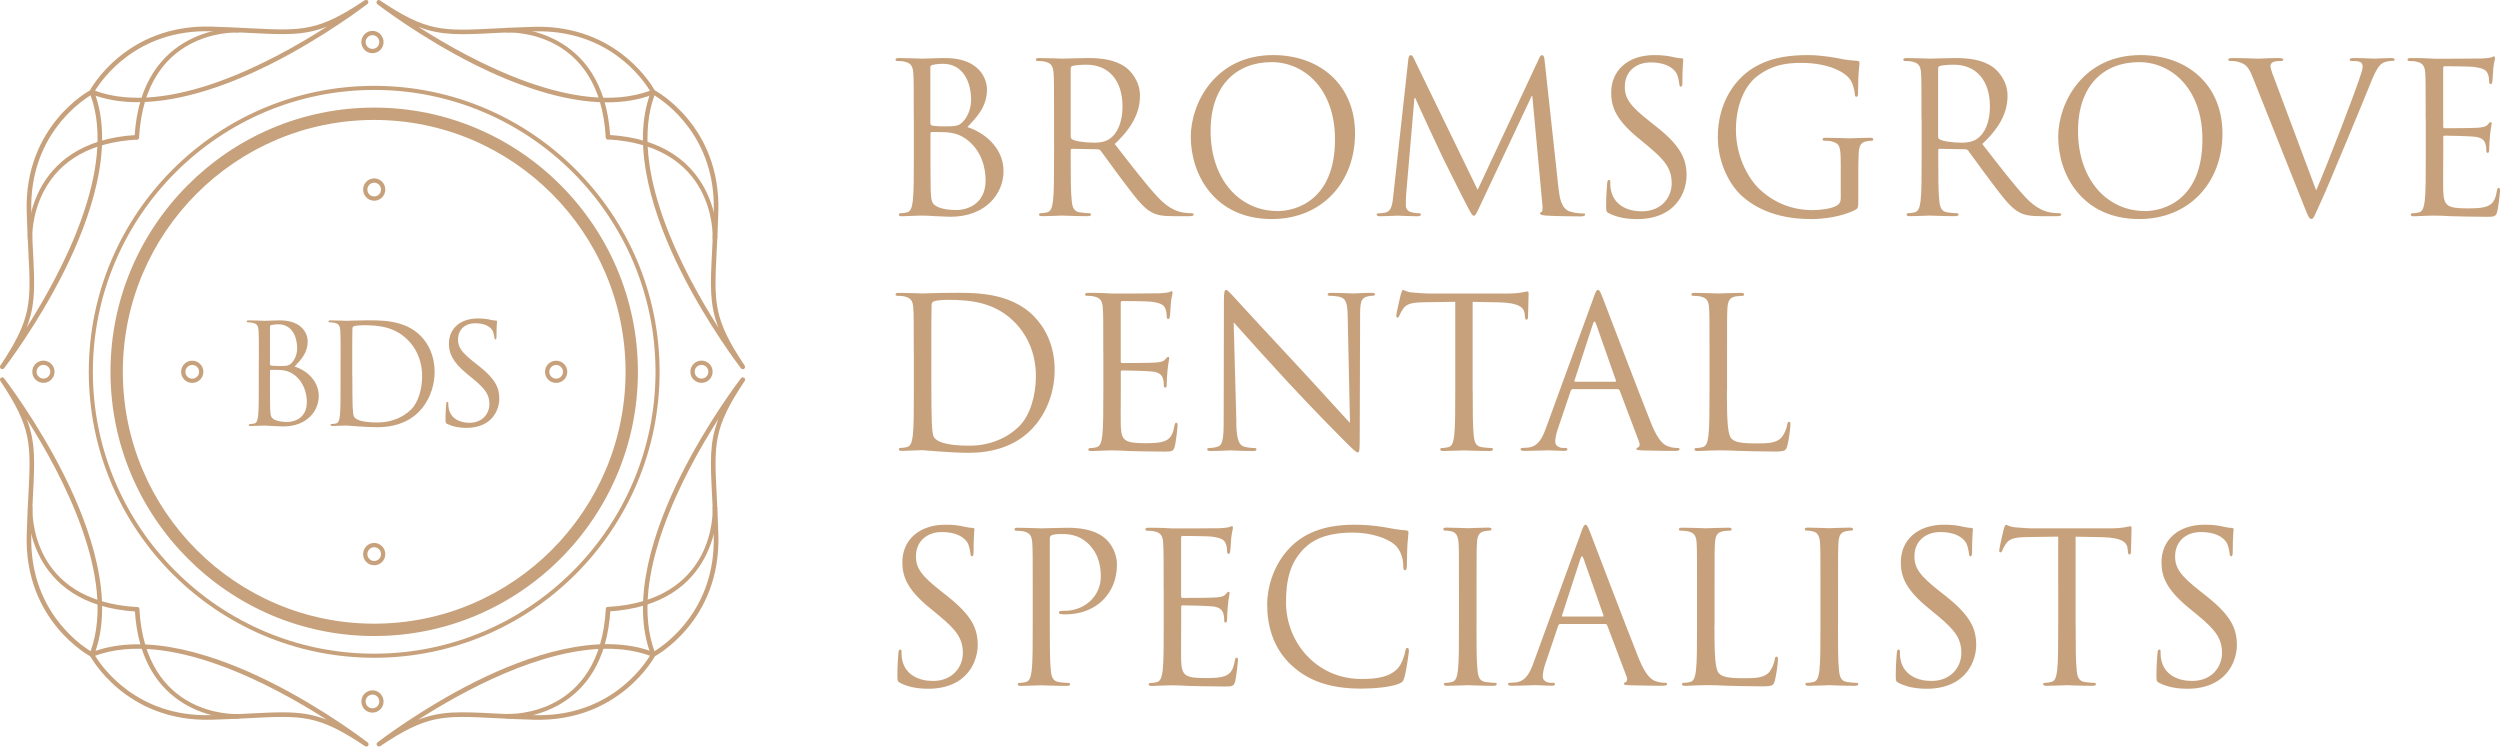 <?xml version="1.0" encoding="UTF-8"?>
<svg xmlns="http://www.w3.org/2000/svg" xmlns:xlink="http://www.w3.org/1999/xlink" version="1.1" id="Layer_1" x="0px" y="0px" width="315px" height="95px" viewBox="0 0 315 95" xml:space="preserve">
<rect x="0" fill="none" width="315" height="94.059"></rect>
<g>
	<path fill="#C7A17B" d="M46.929,4.43c-0.229,0.001-0.449,0.094-0.61,0.258c-0.333,0.339-0.333,0.883,0,1.222   c0.338,0.334,0.883,0.334,1.221,0c0.333-0.339,0.333-0.883,0-1.222C47.378,4.524,47.158,4.431,46.929,4.43z M46.929,6.702   c-0.362,0-0.724-0.134-0.991-0.41c-0.543-0.551-0.543-1.436,0-1.986c0.538-0.547,1.419-0.555,1.966-0.017   c0.006,0.005,0.011,0.011,0.017,0.017c0.543,0.55,0.543,1.435,0,1.986C47.644,6.568,47.29,6.702,46.929,6.702z M46.929,87.52   c-0.228,0.002-0.446,0.091-0.61,0.248c-0.333,0.34-0.333,0.883,0,1.223c0.338,0.334,0.883,0.334,1.221,0   c0.333-0.34,0.333-0.883,0-1.223C47.377,87.605,47.157,87.517,46.929,87.52L46.929,87.52z M46.929,89.792   c-0.362,0-0.724-0.134-0.991-0.411c-0.543-0.551-0.543-1.436,0-1.986c0.538-0.547,1.419-0.555,1.966-0.016   c0.006,0.006,0.011,0.011,0.017,0.016c0.543,0.551,0.543,1.436,0,1.986C47.644,89.658,47.29,89.791,46.929,89.792L46.929,89.792z    M89.255,46.839c-0.003-0.479-0.394-0.865-0.872-0.862c-0.227,0.001-0.444,0.091-0.605,0.251c-0.333,0.339-0.333,0.883,0,1.222   c0.341,0.337,0.89,0.334,1.227-0.006C89.163,47.283,89.253,47.065,89.255,46.839z M86.988,46.839c0-0.363,0.134-0.716,0.41-0.993   c0.549-0.544,1.433-0.544,1.981,0c0.548,0.542,0.553,1.427,0.01,1.976c-0.003,0.003-0.007,0.007-0.01,0.01   c-0.549,0.545-1.434,0.545-1.982,0C87.133,47.569,86.985,47.211,86.988,46.839L86.988,46.839z M6.337,46.839   c-0.003-0.479-0.394-0.865-0.872-0.862c-0.227,0.001-0.444,0.091-0.605,0.251c-0.333,0.339-0.333,0.883,0,1.222   c0.341,0.337,0.89,0.334,1.227-0.006C6.245,47.283,6.335,47.065,6.337,46.839z M4.069,46.839c0-0.363,0.134-0.716,0.41-0.993   c0.549-0.544,1.434-0.544,1.982,0c0.548,0.542,0.554,1.426,0.012,1.974c-0.004,0.004-0.008,0.008-0.012,0.012   c-0.549,0.545-1.434,0.545-1.982,0C4.214,47.569,4.067,47.211,4.069,46.839z M47.148,14.588c-17.752,0-32.196,14.474-32.196,32.26   c0,17.787,14.444,32.259,32.196,32.259s32.198-14.473,32.198-32.259C79.346,29.062,64.9,14.588,47.148,14.588z M47.148,79.614   c-18.038,0-32.712-14.703-32.712-32.775c0-18.073,14.685-32.766,32.712-32.766c18.028,0,32.712,14.702,32.712,32.766   C79.86,64.902,65.186,79.614,47.148,79.614z"></path>
	<path fill="#C7A17B" d="M47.148,15.113c-17.466,0-31.673,14.235-31.673,31.735c0,17.5,14.207,31.735,31.673,31.735   s31.673-14.235,31.673-31.735C78.821,29.348,64.614,15.113,47.148,15.113z M47.148,80.139c-18.323,0-33.227-14.932-33.227-33.29   c0-18.36,14.913-33.292,33.227-33.292c18.314,0,33.228,14.932,33.228,33.291C80.375,65.208,65.472,80.139,47.148,80.139z"></path>
	<path fill="#C7A17B" d="M47.148,11.332c-19.543,0-35.446,15.935-35.446,35.516c0,19.582,15.903,35.516,35.446,35.516   c19.544,0,35.447-15.935,35.447-35.516C82.595,27.267,66.701,11.333,47.148,11.332L47.148,11.332z M47.148,82.879   c-19.83,0-35.961-16.163-35.961-36.03c0-19.869,16.132-36.032,35.961-36.032c19.83,0,35.961,16.163,35.961,36.031   c0,19.868-16.132,36.032-35.959,36.032L47.148,82.879z M11.415,12.01c-1.42,0.87-7.728,5.251-7.471,14.608   c0.058,1.919,0.134,3.542,0.21,4.964c0.22,4.335,0.343,6.75-0.791,9.672C7.794,34.303,14.76,21.243,11.415,12 M0.285,46.514   c-0.062-0.002-0.121-0.021-0.171-0.057c-0.128-0.093-0.157-0.271-0.066-0.401c3.954-5.92,3.859-7.896,3.524-14.445   c-0.09-1.657-0.159-3.315-0.21-4.974C3.06,15.762,11.35,11.37,11.435,11.332c0.075-0.037,0.162-0.04,0.239-0.009   c0.075,0.027,0.135,0.086,0.162,0.162c2.744,7.008-0.496,16.135-3.688,22.56C4.697,40.977,0.562,46.342,0.515,46.4   C0.461,46.473,0.375,46.516,0.285,46.514L0.285,46.514z"></path>
	<path fill="#C7A17B" d="M11.987,11.438c9.225,3.35,22.261-3.628,29.196-8.077c-2.916,1.136-5.336,1.012-9.662,0.792   c-1.42-0.076-3.04-0.153-4.955-0.21c-9.348-0.267-13.721,6.063-14.588,7.485 M17.361,12.879c-2.058,0-4.059-0.305-5.906-1.03   c-0.076-0.032-0.136-0.095-0.162-0.173c-0.03-0.077-0.026-0.163,0.01-0.238c0.037-0.086,4.459-8.373,15.274-8.087   c1.924,0.057,3.544,0.134,4.964,0.21c6.537,0.334,8.51,0.43,14.417-3.532c0.13-0.086,0.305-0.058,0.399,0.066   C46.45,0.222,46.425,0.4,46.3,0.496c-0.057,0.039-5.412,4.192-12.33,7.648c-4.717,2.348-10.9,4.726-16.618,4.726 M3.783,30.36   c-0.155,0-0.282-0.122-0.286-0.277c0-0.124-0.391-12.277,13.729-13.08c0.145-0.018,0.296,0.115,0.307,0.277   c0.005,0.161-0.117,0.296-0.277,0.306c-5.698,0.325-9.652,2.52-11.749,6.53c-1.563,2.989-1.448,5.91-1.448,5.939   C4.064,30.214,3.942,30.349,3.783,30.36z"></path>
	<path fill="#C7A17B" d="M17.247,17.586h-0.02c-0.162,0-0.275-0.143-0.275-0.306c0.8-14.158,12.92-13.767,13.054-13.757   c0.162,0,0.286,0.143,0.276,0.305c0,0.163-0.152,0.277-0.306,0.277c-0.476-0.028-11.682-0.353-12.454,13.214   c0,0.152-0.133,0.267-0.285,0.267 M90.513,52.796c-4.44,6.95-11.396,20.011-8.052,29.253c1.42-0.869,7.728-5.251,7.47-14.617   c-0.05-1.655-0.119-3.311-0.209-4.965C89.503,58.133,89.379,55.717,90.513,52.796L90.513,52.796z M82.309,82.756   c0,0-0.066,0-0.104-0.02c-0.075-0.027-0.135-0.087-0.162-0.162c-2.735-7.008,0.496-16.135,3.688-22.561   c3.45-6.931,7.585-12.297,7.632-12.354c0.095-0.126,0.273-0.152,0.4-0.058c0.128,0.093,0.158,0.271,0.067,0.401   c-3.954,5.92-3.859,7.896-3.525,14.445c0.076,1.432,0.152,3.055,0.21,4.974c0.304,10.875-7.986,15.266-8.072,15.305   C82.401,82.746,82.355,82.756,82.309,82.756L82.309,82.756z"></path>
	<path fill="#C7A17B" d="M76.496,81.743c-8.404,0-18.143,5.317-23.803,8.946c2.915-1.137,5.336-1.013,9.652-0.793   c1.42,0.076,3.04,0.152,4.955,0.211c9.348,0.275,13.722-6.063,14.589-7.486c-1.687-0.61-3.507-0.878-5.384-0.878 M47.748,94.061   c-0.096,0.002-0.186-0.045-0.238-0.125c-0.094-0.127-0.068-0.305,0.057-0.4c0.058-0.038,5.413-4.191,12.33-7.646   c6.413-3.199,15.532-6.436,22.518-3.695c0.076,0.031,0.135,0.094,0.162,0.172c0.024,0.078,0.021,0.162-0.011,0.238   c-0.047,0.086-4.439,8.363-15.273,8.086c-1.656-0.049-3.312-0.119-4.965-0.209c-6.536-0.334-8.51-0.431-14.417,3.531   C47.862,94.042,47.805,94.059,47.748,94.061z M76.62,77.046c-0.151,0.001-0.276-0.116-0.285-0.267   c-0.011-0.158,0.108-0.295,0.266-0.307c13.55-0.772,13.217-12,13.188-12.478c0-0.162,0.113-0.296,0.275-0.306   c0.144-0.02,0.296,0.115,0.306,0.276c0,0.124,0.391,12.278-13.73,13.08H76.62z"></path>
	<path fill="#C7A17B" d="M63.995,90.536h-0.135c-0.156-0.004-0.28-0.134-0.276-0.291c0-0.005,0-0.009,0.001-0.015   c0-0.162,0.133-0.276,0.305-0.276c0.477,0.019,11.682,0.353,12.444-13.213c0-0.163,0.152-0.296,0.305-0.269   c0.162,0,0.286,0.144,0.277,0.307c-0.753,13.337-11.568,13.757-12.912,13.757 M52.694,3.37c6.937,4.44,19.973,11.42,29.196,8.068   c-0.867-1.433-5.222-7.753-14.589-7.485c-1.915,0.057-3.525,0.133-4.955,0.21c-4.316,0.22-6.736,0.343-9.662-0.793 M76.497,12.898   c-5.719,0-11.902-2.377-16.619-4.726c-6.917-3.456-12.273-7.6-12.33-7.647c-0.124-0.095-0.144-0.267-0.057-0.4   c0.095-0.125,0.267-0.163,0.39-0.068C53.79,4.02,55.772,3.924,62.3,3.59c1.429-0.077,3.04-0.153,4.964-0.21   c10.825-0.306,15.237,8,15.275,8.086c0.038,0.077,0.047,0.153,0.01,0.23c-0.03,0.076-0.089,0.137-0.163,0.171   c-1.848,0.726-3.85,1.031-5.908,1.031"></path>
	<path fill="#C7A17B" d="M82.462,12.01c-3.345,9.242,3.62,22.303,8.051,29.253c-1.134-2.921-1.01-5.346-0.79-9.671   c0.076-1.432,0.152-3.046,0.21-4.965c0.256-9.366-6.052-13.738-7.471-14.607 M93.592,46.524c-0.091,0-0.176-0.042-0.23-0.115   c-0.037-0.057-4.183-5.423-7.632-12.354c-3.191-6.425-6.432-15.562-3.688-22.56c0.03-0.073,0.089-0.132,0.162-0.162   c0.077-0.03,0.164-0.027,0.238,0.01c0.085,0.047,8.375,4.429,8.07,15.303c-0.05,1.659-0.12,3.317-0.21,4.974   c-0.333,6.55-0.428,8.526,3.526,14.445c0.086,0.13,0.058,0.306-0.066,0.401C93.714,46.505,93.654,46.525,93.592,46.524   L93.592,46.524z M76.61,17.576c-0.15,0.001-0.276-0.116-0.284-0.267C75.553,3.733,64.357,4.077,63.87,4.096   c-0.159,0.002-0.292-0.119-0.306-0.277c0-0.162,0.114-0.296,0.276-0.306c0.115,0,12.254-0.391,13.055,13.758   c0.006,0.16-0.117,0.295-0.276,0.305H76.6"></path>
	<path fill="#C7A17B" d="M90.075,30.35h-0.011c-0.156-0.004-0.28-0.134-0.276-0.291c0-0.005,0-0.009,0.001-0.014   c0.02-0.477,0.361-11.705-13.188-12.478c-0.155-0.008-0.274-0.141-0.267-0.296c0-0.003,0-0.006,0.001-0.01   c0-0.162,0.151-0.296,0.305-0.267c14.13,0.802,13.74,12.956,13.73,13.08c-0.005,0.154-0.131,0.277-0.285,0.277 M35.561,89.753   c2.087,0,3.755,0.21,5.622,0.937c-6.937-4.44-19.972-11.418-29.196-8.067c0.867,1.422,5.231,7.733,14.59,7.485   c1.915-0.059,3.534-0.135,4.954-0.211c1.554-0.076,2.858-0.144,4.04-0.144 M46.148,94.059c-0.057-0.001-0.113-0.018-0.162-0.048   c-5.907-3.962-7.88-3.866-14.417-3.532c-1.43,0.076-3.05,0.153-4.965,0.211c-10.834,0.276-15.235-8-15.273-8.086   c-0.037-0.072-0.041-0.156-0.011-0.23c0.028-0.075,0.087-0.135,0.162-0.162c6.994-2.74,16.104,0.496,22.518,3.695   c6.917,3.455,12.272,7.6,12.33,7.646c0.125,0.096,0.15,0.274,0.057,0.401c-0.056,0.074-0.145,0.117-0.238,0.114"></path>
	<path fill="#C7A17B" d="M3.364,52.796c1.134,2.922,1.011,5.347,0.79,9.671c-0.09,1.654-0.16,3.31-0.21,4.965   c-0.256,9.366,6.053,13.748,7.472,14.617C14.76,72.807,7.795,59.746,3.364,52.796L3.364,52.796z M11.568,82.756   c0,0-0.095-0.01-0.134-0.029c-0.085-0.047-8.375-4.431-8.07-15.305c0.058-1.928,0.134-3.551,0.211-4.974   c0.333-6.55,0.428-8.525-3.526-14.445c-0.086-0.13-0.058-0.304,0.065-0.4c0.127-0.094,0.306-0.068,0.4,0.057   c0.039,0.057,4.184,5.423,7.633,12.354c3.192,6.426,6.433,15.563,3.688,22.561c-0.03,0.073-0.089,0.131-0.162,0.162   C11.639,82.748,11.604,82.755,11.568,82.756z M29.892,90.555c-1.344,0-12.159-0.42-12.912-13.767   c-0.008-0.16,0.114-0.296,0.274-0.306c0.001,0,0.002,0,0.003,0c0.133-0.02,0.295,0.115,0.304,0.268   c0.772,13.576,11.969,13.242,12.445,13.213c0.16-0.006,0.295,0.117,0.305,0.277c0.006,0.16-0.116,0.295-0.275,0.306H29.9"></path>
	<path fill="#C7A17B" d="M17.266,77.064h-0.02c-14.13-0.801-13.74-12.955-13.73-13.08c0-0.161,0.152-0.305,0.305-0.275   c0.162,0,0.286,0.143,0.276,0.305c-0.019,0.478-0.362,11.705,13.188,12.479c0.161,0.01,0.275,0.143,0.275,0.306   c0,0.153-0.133,0.267-0.285,0.267 M70.941,46.848c-0.003-0.479-0.393-0.865-0.872-0.862c-0.227,0.001-0.443,0.091-0.604,0.25   c-0.334,0.339-0.334,0.883,0,1.222c0.34,0.337,0.889,0.334,1.226-0.006C70.849,47.292,70.94,47.075,70.941,46.848L70.941,46.848z    M68.673,46.848c0-0.363,0.134-0.716,0.41-0.993c0.548-0.544,1.434-0.544,1.981,0c0.549,0.542,0.554,1.427,0.011,1.976   c-0.004,0.003-0.007,0.007-0.011,0.01c-0.548,0.544-1.434,0.544-1.981,0C68.819,47.579,68.671,47.221,68.673,46.848z M25.09,46.848   c-0.003-0.479-0.394-0.865-0.872-0.862c-0.227,0.001-0.444,0.091-0.605,0.25c-0.333,0.339-0.333,0.883,0,1.222   c0.341,0.336,0.891,0.333,1.227-0.008C24.997,47.291,25.087,47.075,25.09,46.848L25.09,46.848z M22.821,46.848   c0-0.363,0.135-0.716,0.41-0.993c0.549-0.544,1.434-0.544,1.982,0c0.548,0.542,0.553,1.427,0.01,1.976   c-0.003,0.003-0.007,0.007-0.01,0.01c-0.549,0.544-1.434,0.544-1.982,0C22.967,47.579,22.819,47.221,22.821,46.848z M47.148,23.018   c-0.48,0.007-0.865,0.402-0.858,0.883c0.004,0.224,0.093,0.437,0.249,0.597c0.338,0.334,0.882,0.334,1.22,0   c0.336-0.344,0.33-0.896-0.014-1.232C47.585,23.11,47.371,23.021,47.148,23.018z M47.148,25.291c-0.361,0-0.724-0.134-0.989-0.411   c-0.544-0.55-0.544-1.435,0-1.986c0.538-0.547,1.418-0.554,1.965-0.015c0.006,0.005,0.011,0.01,0.016,0.015   c0.543,0.551,0.543,1.436,0,1.986C47.863,25.157,47.51,25.29,47.148,25.291L47.148,25.291z M47.148,68.95   c-0.229,0.001-0.449,0.094-0.609,0.258c-0.334,0.339-0.334,0.883,0,1.222c0.338,0.335,0.882,0.335,1.22,0   c0.334-0.339,0.334-0.883,0-1.222C47.597,69.044,47.377,68.951,47.148,68.95z M47.148,71.223c-0.361,0-0.724-0.134-0.989-0.41   c-0.544-0.551-0.544-1.436,0-1.986c0.538-0.547,1.418-0.555,1.965-0.016c0.006,0.006,0.011,0.01,0.016,0.016   c0.543,0.551,0.543,1.436,0,1.986C47.863,71.088,47.51,71.223,47.148,71.223L47.148,71.223z M115.135,14.95   c0-4.114,0-4.85-0.057-5.69c-0.058-0.897-0.268-1.317-1.135-1.498c-0.209-0.057-0.656-0.076-0.896-0.076   c-0.104,0-0.209-0.058-0.209-0.163c0-0.162,0.133-0.21,0.419-0.21c1.182,0,2.84,0.077,2.973,0.077c0.629,0,1.658-0.077,2.868-0.077   c4.317,0,5.26,2.635,5.26,3.953c0,2.157-1.238,3.456-2.468,4.745c1.944,0.61,4.555,2.472,4.555,5.556   c0,2.817-2.211,5.748-6.708,5.748c-0.285,0-1.134-0.058-1.896-0.077c-0.532-0.04-1.066-0.065-1.6-0.076   c-0.059,0-0.496,0-1.05,0.029c-0.523,0-1.133,0.057-1.523,0.057c-0.286,0-0.419-0.058-0.419-0.21c0-0.077,0.057-0.163,0.209-0.163   c0.237,0,0.553-0.057,0.791-0.105c0.523-0.105,0.657-0.687,0.762-1.45c0.134-1.108,0.134-3.19,0.134-5.72v-4.64L115.135,14.95   L115.135,14.95z M117.241,15.533c0,0.182,0.057,0.239,0.181,0.287c0.162,0.028,0.629,0.105,1.601,0.105   c1.478,0,1.839-0.058,2.393-0.688c0.552-0.63,0.942-1.585,0.942-2.663c0-2.187-0.972-4.535-3.554-4.535   c-0.286,0-0.839,0.028-1.267,0.133c-0.239,0.058-0.315,0.134-0.315,0.287v7.065L117.241,15.533L117.241,15.533z M117.241,18.331   c0,2.033,0,5.298,0.028,5.69c0.076,1.289,0.076,1.661,0.896,2.052c0.715,0.344,1.839,0.392,2.315,0.392   c1.42,0,3.707-0.764,3.707-3.743c0-1.585-0.524-3.876-2.554-5.27c-0.896-0.601-1.553-0.687-2.182-0.764   c-0.344-0.057-1.658-0.057-2.05-0.057c-0.104,0-0.161,0.058-0.161,0.182V18.331z M132.811,14.95c0-4.114,0-4.85-0.057-5.69   c-0.058-0.897-0.268-1.317-1.134-1.498c-0.21-0.057-0.658-0.076-0.896-0.076c-0.104,0-0.209-0.058-0.209-0.163   c0-0.162,0.133-0.21,0.419-0.21c1.182,0,2.839,0.077,2.974,0.077c0.285,0,2.286-0.077,3.105-0.077c1.658,0,3.421,0.162,4.813,1.155   c0.657,0.478,1.811,1.767,1.811,3.58c0,1.948-0.82,3.896-3.183,6.092c2.153,2.768,3.944,5.107,5.47,6.75   c1.419,1.498,2.553,1.794,3.211,1.9c0.495,0.076,0.867,0.076,1.029,0.076c0.133,0,0.237,0.076,0.237,0.162   c0,0.163-0.161,0.21-0.629,0.21h-1.867c-1.477,0-2.135-0.133-2.811-0.496c-1.134-0.611-2.049-1.9-3.555-3.876   c-1.105-1.452-2.345-3.218-2.868-3.896c-0.105-0.105-0.181-0.162-0.343-0.162l-3.24-0.057c-0.133,0-0.181,0.076-0.181,0.21v0.63   c0,2.53,0,4.611,0.134,5.719c0.076,0.763,0.237,1.346,1.028,1.45c0.372,0.058,0.943,0.106,1.182,0.106   c0.162,0,0.21,0.076,0.21,0.162c0,0.134-0.133,0.21-0.419,0.21c-1.449,0-3.107-0.076-3.24-0.076c-0.029,0-1.687,0.076-2.468,0.076   c-0.286,0-0.419-0.057-0.419-0.21c0-0.076,0.057-0.162,0.209-0.162c0.238,0,0.553-0.057,0.791-0.105   c0.523-0.104,0.658-0.688,0.763-1.451c0.133-1.108,0.133-3.19,0.133-5.72V14.95L132.811,14.95z M134.917,17.242   c0,0.134,0.057,0.239,0.181,0.315c0.391,0.239,1.602,0.42,2.763,0.42c0.63,0,1.372-0.076,1.974-0.496   c0.924-0.63,1.601-2.053,1.601-4.058c0-3.293-1.734-5.27-4.555-5.27c-0.791,0-1.496,0.077-1.763,0.163   c-0.131,0.049-0.216,0.176-0.21,0.315v8.62L134.917,17.242z M160.397,6.94c5.917,0,10.338,3.743,10.338,9.882   c0,6.139-4.153,10.779-10.49,10.779c-7.203,0-10.205-5.614-10.205-10.359c0-4.267,3.105-10.301,10.366-10.301L160.397,6.94   L160.397,6.94z M160.949,26.599c2.363,0,7.261-1.375,7.261-9.042c0-6.32-3.84-9.728-7.994-9.728c-4.394,0-7.68,2.902-7.68,8.669   c0,6.138,3.678,10.091,8.413,10.091V26.599z M196.396,23.858c0.105,0.946,0.286,2.425,1.42,2.798   c0.763,0.239,1.448,0.239,1.706,0.239c0.133,0,0.209,0.028,0.209,0.133c0,0.162-0.237,0.239-0.552,0.239   c-0.582,0-3.421-0.029-4.393-0.105c-0.601-0.057-0.734-0.134-0.734-0.267c0-0.105,0.057-0.163,0.181-0.182s0.162-0.477,0.105-0.945   l-1.268-13.681h-0.075l-6.442,13.7c-0.553,1.155-0.629,1.394-0.867,1.394c-0.181,0-0.313-0.267-0.818-1.213   c-0.688-1.288-2.945-5.852-3.078-6.11c-0.238-0.477-3.184-6.797-3.47-7.514h-0.104l-1.049,12.23   c-0.028,0.42-0.028,0.898-0.028,1.347c0,0.391,0.286,0.735,0.687,0.82c0.447,0.106,0.838,0.134,1,0.134   c0.104,0,0.21,0.058,0.21,0.134c0,0.181-0.162,0.239-0.477,0.239c-0.972,0-2.24-0.077-2.449-0.077   c-0.238,0-1.496,0.077-2.211,0.077c-0.267,0-0.447-0.058-0.447-0.239c0-0.076,0.134-0.134,0.267-0.134c0.21,0,0.391,0,0.791-0.076   c0.867-0.162,0.943-1.184,1.048-2.186l1.896-17.185c0.028-0.287,0.134-0.478,0.285-0.478c0.153,0,0.268,0.105,0.392,0.392   l8.052,16.574l7.737-16.546c0.104-0.238,0.209-0.42,0.391-0.42s0.267,0.21,0.314,0.716l1.763,16.212L196.396,23.858z    M202.761,26.895c-0.371-0.182-0.39-0.287-0.39-1.003c0-1.317,0.104-2.368,0.133-2.797c0.029-0.287,0.076-0.42,0.21-0.42   c0.162,0,0.181,0.076,0.181,0.286c0,0.239,0,0.602,0.076,0.974c0.391,1.948,2.134,2.692,3.897,2.692   c2.524,0,3.764-1.814,3.764-3.504c0-1.814-0.762-2.873-3.021-4.745l-1.181-0.973c-2.792-2.292-3.421-3.924-3.421-5.72   c0-2.816,2.106-4.744,5.441-4.744c1.028,0,1.791,0.105,2.448,0.267c0.495,0.105,0.714,0.134,0.925,0.134   c0.21,0,0.267,0.057,0.267,0.181s-0.105,1.003-0.105,2.797c0,0.42-0.048,0.602-0.181,0.602c-0.162,0-0.181-0.134-0.21-0.344   c-0.028-0.315-0.181-1.03-0.343-1.317c-0.162-0.287-0.867-1.394-3.287-1.394c-1.82,0-3.24,1.136-3.24,3.055   c0,1.499,0.687,2.454,3.211,4.43l0.734,0.582c3.105,2.454,3.84,4.086,3.84,6.196c0,1.08-0.419,3.084-2.239,4.373   c-1.134,0.793-2.554,1.107-3.974,1.107c-1.238,0-2.448-0.18-3.525-0.715H202.761z M231.929,20.517c0-2.139-0.134-2.425-1.182-2.712   c-0.209-0.057-0.657-0.076-0.896-0.076c-0.104,0-0.209-0.057-0.209-0.162c0-0.162,0.133-0.21,0.419-0.21   c1.183,0,2.84,0.076,2.974,0.076c0.133,0,1.791-0.076,2.582-0.076c0.285,0,0.42,0.057,0.42,0.21c0,0.105-0.105,0.162-0.21,0.162   c-0.182,0-0.344,0.029-0.658,0.076c-0.714,0.134-0.924,0.583-0.972,1.5c-0.048,0.84-0.048,1.632-0.048,2.74v2.95   c0,1.183-0.028,1.24-0.343,1.422c-1.687,0.898-4.05,1.184-5.574,1.184c-2.001,0-5.736-0.267-8.651-2.816   c-1.602-1.394-3.136-4.22-3.136-7.514c0-4.22,2.049-7.199,4.393-8.669c2.363-1.48,4.974-1.661,6.994-1.661   c1.657,0,3.525,0.344,4.021,0.449c0.552,0.133,1.477,0.238,2.134,0.267c0.268,0.029,0.314,0.134,0.314,0.239   c0,0.372-0.181,1.107-0.181,3.742c0,0.42-0.048,0.554-0.238,0.554c-0.133,0-0.162-0.162-0.181-0.392   c-0.029-0.372-0.162-1.107-0.554-1.737c-0.656-1.003-2.791-2.139-6.184-2.139c-1.658,0-3.63,0.162-5.631,1.738   c-1.525,1.212-2.603,3.609-2.603,6.692c0,3.714,1.868,6.407,2.792,7.304c2.078,2.034,4.47,2.816,6.891,2.816   c0.942,0,2.314-0.162,3.001-0.553c0.343-0.182,0.523-0.478,0.523-0.926v-4.478H231.929z M242.105,14.95c0-4.114,0-4.85-0.047-5.69   c-0.058-0.897-0.267-1.317-1.134-1.498c-0.21-0.057-0.658-0.076-0.896-0.076c-0.104,0-0.21-0.058-0.21-0.163   c0-0.162,0.135-0.21,0.42-0.21c1.182,0,2.84,0.077,2.974,0.077c0.285,0,2.286-0.077,3.105-0.077c1.658,0,3.421,0.162,4.813,1.155   c0.657,0.478,1.82,1.767,1.82,3.58c0,1.948-0.82,3.896-3.184,6.092c2.154,2.768,3.945,5.107,5.47,6.75   c1.42,1.498,2.555,1.794,3.211,1.9c0.495,0.076,0.867,0.076,1.029,0.076c0.133,0,0.238,0.076,0.238,0.162   c0,0.163-0.162,0.21-0.629,0.21h-1.867c-1.477,0-2.135-0.133-2.811-0.496c-1.135-0.611-2.05-1.9-3.555-3.876   c-1.105-1.452-2.344-3.218-2.869-3.896c-0.104-0.105-0.181-0.162-0.343-0.162l-3.239-0.057c-0.134,0-0.181,0.076-0.181,0.21v0.63   c0,2.53,0,4.611,0.133,5.719c0.076,0.763,0.238,1.346,1.029,1.45c0.372,0.058,0.943,0.106,1.182,0.106   c0.162,0,0.209,0.076,0.209,0.162c0,0.134-0.133,0.21-0.419,0.21c-1.447,0-3.105-0.076-3.239-0.076   c-0.028,0-1.687,0.076-2.469,0.076c-0.285,0-0.419-0.057-0.419-0.21c0-0.076,0.058-0.162,0.21-0.162   c0.238,0,0.553-0.057,0.791-0.105c0.524-0.104,0.657-0.688,0.763-1.451c0.133-1.108,0.133-3.19,0.133-5.72v-4.64H242.105z    M244.211,17.242c0,0.134,0.048,0.239,0.181,0.315c0.392,0.239,1.602,0.42,2.763,0.42c0.63,0,1.373-0.076,1.974-0.496   c0.924-0.63,1.601-2.053,1.601-4.058c0-3.293-1.733-5.27-4.555-5.27c-0.791,0-1.496,0.077-1.763,0.163   c-0.131,0.049-0.215,0.176-0.209,0.315v8.62L244.211,17.242L244.211,17.242z M269.691,6.94c5.917,0,10.339,3.743,10.339,9.882   c0,6.139-4.154,10.779-10.491,10.779c-7.203,0-10.205-5.614-10.205-10.359c0-4.267,3.106-10.301,10.367-10.301L269.691,6.94   L269.691,6.94z M270.244,26.599c2.362,0,7.261-1.375,7.261-9.042c0-6.32-3.841-9.728-7.995-9.728c-4.393,0-7.68,2.902-7.68,8.669   c0,6.138,3.678,10.091,8.414,10.091V26.599z M291.826,24.02c1.524-3.532,5.05-12.726,5.632-14.626   c0.133-0.391,0.237-0.763,0.237-1.002c0-0.21-0.076-0.477-0.343-0.601c-0.314-0.106-0.715-0.105-1.001-0.105   c-0.162,0-0.285-0.03-0.285-0.163c0-0.162,0.162-0.21,0.581-0.21c1.048,0,2.258,0.077,2.582,0.077c0.162,0,1.286-0.077,2.049-0.077   c0.286,0,0.448,0.057,0.448,0.182c0,0.124-0.105,0.181-0.315,0.181c-0.181,0-0.762,0-1.267,0.315   c-0.343,0.239-0.734,0.687-1.449,2.473c-0.285,0.735-1.6,3.895-2.943,7.141c-1.602,3.848-2.792,6.693-3.393,7.982   c-0.733,1.584-0.839,2.004-1.104,2.004c-0.315,0-0.448-0.372-0.944-1.632l-6.44-16.154c-0.581-1.48-0.973-1.766-1.896-2.024   c-0.391-0.105-0.839-0.105-1.001-0.105s-0.21-0.076-0.21-0.181c0-0.163,0.267-0.182,0.687-0.182c1.268,0,2.764,0.077,3.077,0.077   c0.268,0,1.449-0.077,2.449-0.077c0.478,0,0.715,0.057,0.715,0.182c0,0.124-0.075,0.181-0.267,0.181   c-0.286,0-0.762,0.029-1.001,0.134c-0.285,0.133-0.343,0.343-0.343,0.525c0,0.343,0.314,1.155,0.715,2.186l5.05,13.49   L291.826,24.02L291.826,24.02z M305.633,14.95c0-4.114,0-4.85-0.047-5.69c-0.058-0.897-0.268-1.317-1.135-1.498   c-0.21-0.057-0.657-0.076-0.896-0.076c-0.105,0-0.21-0.058-0.21-0.163c0-0.162,0.134-0.21,0.42-0.21c0.61,0,1.314,0,1.896,0.029   l1.077,0.057c0.182,0,5.421,0,6.022-0.029c0.495-0.028,0.924-0.076,1.134-0.133c0.133-0.029,0.238-0.134,0.371-0.134   c0.077,0,0.104,0.105,0.104,0.239c0,0.181-0.133,0.496-0.209,1.24c-0.028,0.268-0.076,1.423-0.134,1.738   c-0.027,0.134-0.076,0.287-0.181,0.287c-0.162,0-0.21-0.134-0.21-0.344c0-0.181-0.028-0.63-0.162-0.945   c-0.181-0.42-0.447-0.735-1.867-0.897c-0.448-0.058-3.315-0.077-3.602-0.077c-0.105,0-0.162,0.077-0.162,0.268v7.275   c0,0.181,0.029,0.267,0.162,0.267c0.343,0,3.572,0,4.183-0.057c0.629-0.058,1.001-0.105,1.239-0.373   c0.181-0.21,0.286-0.343,0.39-0.343c0.077,0,0.134,0.057,0.134,0.21c0,0.152-0.134,0.601-0.21,1.48   c-0.048,0.563-0.083,1.126-0.104,1.69c0,0.21,0,0.496-0.181,0.496c-0.134,0-0.182-0.105-0.182-0.239c0-0.267,0-0.525-0.104-0.869   c-0.105-0.372-0.345-0.82-1.373-0.926c-0.714-0.076-3.316-0.133-3.764-0.133c-0.134,0-0.182,0.076-0.182,0.18v2.32   c0,0.898-0.028,3.953,0,4.507c0.077,1.814,0.478,2.158,3.05,2.158c0.687,0,1.839,0,2.525-0.287c0.686-0.286,1-0.82,1.181-1.9   c0.048-0.286,0.105-0.39,0.239-0.39c0.162,0,0.162,0.21,0.162,0.39c0,0.21-0.21,2.005-0.343,2.56   c-0.183,0.687-0.392,0.687-1.421,0.687c-1.973,0-3.421-0.058-4.449-0.077c-0.683-0.043-1.366-0.068-2.049-0.076   c-0.048,0-0.495,0-1.049,0.028c-0.523,0-1.134,0.058-1.524,0.058c-0.285,0-0.419-0.058-0.419-0.21c0-0.077,0.057-0.163,0.21-0.163   c0.237,0,0.552-0.057,0.791-0.105c0.523-0.105,0.656-0.687,0.762-1.45c0.133-1.108,0.133-3.19,0.133-5.72v-4.64L305.633,14.95z    M115.135,44.538c0-4.115,0-4.85-0.057-5.69c-0.058-0.898-0.268-1.318-1.135-1.5c-0.209-0.057-0.656-0.076-0.896-0.076   c-0.104,0-0.209-0.057-0.209-0.162c0-0.162,0.133-0.21,0.419-0.21c1.182,0,2.84,0.076,2.973,0.076c0.315,0,1.974-0.076,3.555-0.076   c2.602,0,7.414-0.239,10.549,3.007c1.314,1.375,2.553,3.561,2.553,6.693c0,3.322-1.372,5.88-2.839,7.427   c-1.134,1.185-3.497,3.027-7.966,3.027c-1.135,0-2.525-0.076-3.659-0.162c-1.153-0.078-2.049-0.164-2.182-0.164   c-0.059,0-0.496,0-1.05,0.03c-0.523,0-1.133,0.056-1.523,0.056c-0.286,0-0.419-0.057-0.419-0.209c0-0.076,0.057-0.162,0.209-0.162   c0.237,0,0.553-0.049,0.791-0.105c0.523-0.105,0.657-0.688,0.762-1.451c0.134-1.107,0.134-3.188,0.134-5.719v-4.64L115.135,44.538   L115.135,44.538z M117.346,47.383c0,2.797,0.029,5.223,0.057,5.719c0.029,0.658,0.076,1.709,0.286,2.006   c0.344,0.496,1.372,1.05,4.47,1.05c2.448,0,4.707-0.898,6.26-2.454c1.372-1.346,2.105-3.876,2.105-6.301   c0-3.351-1.447-5.509-2.524-6.645c-2.469-2.606-5.47-2.979-8.604-2.979c-0.523,0-1.496,0.077-1.706,0.182   c-0.237,0.105-0.313,0.238-0.313,0.525c-0.029,0.897-0.029,3.58-0.029,5.614V47.383z M139.014,44.538c0-4.115,0-4.85-0.057-5.69   c-0.058-0.898-0.268-1.318-1.135-1.5c-0.21-0.057-0.656-0.076-0.896-0.076c-0.104,0-0.209-0.057-0.209-0.162   c0-0.162,0.133-0.21,0.419-0.21c0.6,0,1.315,0,1.896,0.029l1.076,0.057c0.182,0,5.423,0,6.022-0.029   c0.496-0.028,0.924-0.076,1.134-0.133c0.133-0.03,0.238-0.134,0.372-0.134c0.076,0,0.104,0.105,0.104,0.239   c0,0.181-0.134,0.496-0.209,1.24c-0.029,0.268-0.076,1.423-0.135,1.738c-0.027,0.134-0.076,0.287-0.181,0.287   c-0.162,0-0.209-0.134-0.209-0.344c0-0.181-0.029-0.63-0.162-0.945c-0.181-0.42-0.448-0.735-1.868-0.898   c-0.448-0.057-3.315-0.076-3.602-0.076c-0.105,0-0.162,0.076-0.162,0.267v7.275c0,0.182,0.029,0.268,0.162,0.268   c0.343,0,3.574,0,4.183-0.058c0.629-0.057,1.001-0.105,1.239-0.372c0.181-0.21,0.286-0.344,0.391-0.344   c0.076,0,0.133,0.058,0.133,0.21c0,0.153-0.133,0.602-0.209,1.48c-0.054,0.562-0.089,1.125-0.104,1.69c0,0.209,0,0.495-0.181,0.495   c-0.135,0-0.182-0.104-0.182-0.237c0-0.268,0-0.525-0.104-0.87c-0.105-0.372-0.343-0.821-1.372-0.926   c-0.715-0.076-3.316-0.134-3.765-0.134c-0.134,0-0.181,0.077-0.181,0.182v2.32c0,0.897-0.029,3.952,0,4.506   c0.076,1.824,0.477,2.158,3.049,2.158c0.687,0,1.839,0,2.525-0.287c0.686-0.285,1.001-0.82,1.182-1.9   c0.058-0.285,0.105-0.391,0.238-0.391c0.162,0,0.162,0.211,0.162,0.391c0,0.211-0.21,2.006-0.343,2.56   c-0.182,0.687-0.392,0.687-1.42,0.687c-1.973,0-3.422-0.057-4.45-0.075c-0.682-0.043-1.365-0.068-2.048-0.076   c-0.059,0-0.496,0-1.05,0.028c-0.523,0-1.134,0.057-1.523,0.057c-0.286,0-0.419-0.057-0.419-0.21c0-0.076,0.057-0.162,0.209-0.162   c0.238,0,0.553-0.048,0.791-0.104c0.523-0.105,0.658-0.688,0.762-1.451c0.134-1.108,0.134-3.189,0.134-5.719v-4.641L139.014,44.538   L139.014,44.538z M155.766,53.234c0.058,2.158,0.314,2.846,1.029,3.056c0.431,0.105,0.872,0.16,1.314,0.163   c0.134,0,0.209,0.057,0.209,0.162c0,0.162-0.161,0.21-0.476,0.21c-1.496,0-2.554-0.076-2.792-0.076s-1.343,0.076-2.525,0.076   c-0.267,0-0.419-0.029-0.419-0.21c0-0.105,0.076-0.162,0.209-0.162c0.21,0,0.687-0.029,1.077-0.163   c0.658-0.181,0.791-0.944,0.791-3.341l0.029-15.104c0-1.031,0.076-1.317,0.285-1.317c0.21,0,0.658,0.582,0.925,0.84   c0.39,0.448,4.315,4.688,8.366,9.041c2.601,2.797,5.469,6.005,6.308,6.874l-0.286-13.385c-0.028-1.71-0.21-2.292-1.028-2.502   c-0.424-0.083-0.854-0.128-1.286-0.133c-0.182,0-0.21-0.077-0.21-0.182c0-0.162,0.21-0.181,0.523-0.181   c1.183,0,2.449,0.076,2.735,0.076s1.153-0.076,2.239-0.076c0.285,0,0.476,0.029,0.476,0.181c0,0.105-0.104,0.182-0.285,0.182   c-0.134,0-0.314,0-0.629,0.076c-0.867,0.181-0.972,0.764-0.972,2.349l-0.048,15.447c0,1.738-0.058,1.871-0.238,1.871   c-0.21,0-0.524-0.285-1.925-1.689c-0.286-0.268-4.078-4.133-6.861-7.141c-2.31-2.499-4.597-5.02-6.86-7.562l0.344,12.62H155.766z    M185.562,49.178c0,2.53,0,4.611,0.133,5.719c0.077,0.764,0.239,1.347,1.029,1.451c0.372,0.057,0.944,0.105,1.182,0.105   c0.162,0,0.211,0.076,0.211,0.162c0,0.134-0.135,0.21-0.421,0.21c-1.447,0-3.105-0.076-3.229-0.076s-1.791,0.076-2.582,0.076   c-0.286,0-0.419-0.058-0.419-0.21c0-0.076,0.057-0.162,0.209-0.162c0.238,0,0.553-0.049,0.791-0.105   c0.523-0.104,0.658-0.688,0.762-1.451c0.134-1.107,0.134-3.189,0.134-5.72v-11.15l-3.896,0.057c-1.63,0.028-2.259,0.21-2.688,0.84   c-0.285,0.449-0.372,0.63-0.447,0.821c-0.077,0.21-0.162,0.267-0.268,0.267c-0.076,0-0.134-0.076-0.134-0.238   c0-0.268,0.525-2.53,0.582-2.74c0.057-0.163,0.162-0.497,0.267-0.497c0.182,0,0.447,0.267,1.152,0.315   c0.763,0.077,1.763,0.134,2.078,0.134h9.862c0.838,0,1.447-0.057,1.867-0.134c0.391-0.057,0.629-0.133,0.733-0.133   c0.134,0,0.134,0.162,0.134,0.315c0,0.792-0.077,2.606-0.077,2.902c0,0.239-0.075,0.344-0.181,0.344   c-0.133,0-0.181-0.077-0.209-0.449l-0.029-0.287c-0.075-0.792-0.714-1.393-3.239-1.45l-3.316-0.058v11.151L185.562,49.178   L185.562,49.178z M200.76,37.559c0.315-0.87,0.42-1.031,0.582-1.031s0.266,0.133,0.581,0.945   c0.391,1.002,4.526,11.886,6.127,15.886c0.943,2.349,1.705,2.769,2.258,2.922c0.339,0.109,0.692,0.164,1.048,0.162   c0.162,0,0.268,0.029,0.268,0.162c0,0.162-0.238,0.209-0.524,0.209c-0.391,0-2.314,0-4.126-0.057   c-0.495-0.029-0.791-0.029-0.791-0.181c0-0.104,0.076-0.163,0.181-0.183c0.162-0.057,0.315-0.285,0.162-0.715l-2.448-6.482   c-0.058-0.105-0.104-0.163-0.238-0.163h-5.66c-0.133,0-0.21,0.077-0.267,0.21l-1.581,4.67c-0.239,0.658-0.372,1.288-0.372,1.766   c0,0.524,0.553,0.764,1,0.764h0.267c0.181,0,0.268,0.057,0.268,0.162c0,0.162-0.162,0.209-0.392,0.209   c-0.629,0-1.762-0.075-2.048-0.075s-1.735,0.075-2.973,0.075c-0.344,0-0.496-0.057-0.496-0.209c0-0.105,0.104-0.162,0.237-0.162   c0.182,0,0.554-0.029,0.764-0.049c1.21-0.162,1.733-1.154,2.21-2.472l5.975-16.364H200.76L200.76,37.559z M203.495,48.1   c0.134,0,0.134-0.076,0.104-0.183l-2.497-7.112c-0.133-0.392-0.266-0.392-0.39,0l-2.316,7.112c-0.057,0.134,0,0.183,0.076,0.183   H203.495L203.495,48.1z M217.588,49.234c0,3.877,0.104,5.557,0.581,6.035c0.42,0.42,1.105,0.601,3.153,0.601   c1.393,0,2.555-0.028,3.184-0.792c0.343-0.42,0.61-1.079,0.686-1.585c0.029-0.21,0.076-0.345,0.238-0.345   c0.134,0,0.162,0.105,0.162,0.393c0,0.286-0.181,1.871-0.39,2.635c-0.182,0.61-0.268,0.717-1.658,0.717   c-1.897,0-3.259-0.059-4.365-0.078c-0.895-0.049-1.791-0.074-2.687-0.075c-0.105,0-0.553,0.028-1.076,0.028   c-0.524,0.028-1.106,0.058-1.496,0.058c-0.286,0-0.42-0.058-0.42-0.21c0-0.076,0.057-0.162,0.21-0.162   c0.238,0,0.553-0.049,0.791-0.105c0.523-0.104,0.657-0.688,0.762-1.451c0.134-1.107,0.134-3.188,0.134-5.719v-4.64   c0-4.115,0-4.85-0.048-5.69c-0.057-0.898-0.267-1.318-1.134-1.5c-0.21-0.057-0.658-0.076-0.896-0.076   c-0.104,0-0.209-0.057-0.209-0.162c0-0.162,0.134-0.21,0.419-0.21c1.182,0,2.84,0.076,2.974,0.076c0.133,0,2.049-0.076,2.839-0.076   c0.286,0,0.42,0.057,0.42,0.21c0,0.105-0.104,0.162-0.21,0.162c-0.181,0-0.553,0.029-0.867,0.077   c-0.762,0.133-0.972,0.582-1.029,1.499c-0.048,0.84-0.048,1.584-0.048,5.69v4.687L217.588,49.234z M113.458,86.068   c-0.371-0.182-0.391-0.286-0.391-1.002c0-1.318,0.104-2.368,0.134-2.799c0.028-0.285,0.075-0.42,0.21-0.42   c0.161,0,0.181,0.077,0.181,0.287c0,0.238,0,0.602,0.076,0.975c0.391,1.947,2.134,2.691,3.888,2.691   c2.525,0,3.763-1.824,3.763-3.504c0-1.814-0.762-2.874-3.02-4.745l-1.182-0.974c-2.792-2.291-3.421-3.924-3.421-5.719   c0-2.816,2.105-4.745,5.44-4.745c1.03,0,1.792,0.104,2.449,0.268c0.496,0.104,0.715,0.134,0.925,0.134   c0.209,0,0.266,0.058,0.266,0.182c0,0.123-0.104,1.002-0.104,2.797c0,0.42-0.058,0.602-0.181,0.602   c-0.162,0-0.183-0.134-0.21-0.344c-0.029-0.314-0.182-1.031-0.344-1.318c-0.162-0.285-0.867-1.394-3.288-1.394   c-1.81,0-3.238,1.137-3.238,3.056c0,1.498,0.686,2.453,3.211,4.43l0.733,0.582c3.106,2.453,3.84,4.086,3.84,6.197   c0,1.078-0.42,3.084-2.239,4.372c-1.135,0.792-2.554,1.107-3.974,1.107C115.745,86.784,114.535,86.604,113.458,86.068z    M130.124,74.134c0-4.114,0-4.85-0.058-5.69c-0.057-0.897-0.267-1.317-1.134-1.498c-0.21-0.049-0.658-0.076-0.896-0.076   c-0.105,0-0.209-0.059-0.209-0.163c0-0.162,0.133-0.21,0.419-0.21c1.181,0,2.763,0.077,2.973,0.077   c0.581,0,2.106-0.077,3.316-0.077c3.286,0,4.469,1.107,4.888,1.5c0.581,0.553,1.314,1.736,1.314,3.14   c0,3.743-2.734,6.273-6.47,6.273c-0.133,0-0.419,0-0.553-0.029c-0.133,0-0.285-0.057-0.285-0.181c0-0.21,0.162-0.239,0.714-0.239   c2.555,0,4.556-1.871,4.556-4.296c0-0.869-0.076-2.635-1.478-4.059c-1.391-1.422-3.002-1.316-3.602-1.316   c-0.448,0-0.896,0.047-1.135,0.162c-0.161,0.048-0.209,0.238-0.209,0.497v10.825c0,2.531,0,4.611,0.134,5.72   c0.075,0.764,0.237,1.346,1.028,1.45c0.372,0.058,0.943,0.105,1.183,0.105c0.162,0,0.209,0.076,0.209,0.162   c0,0.135-0.134,0.21-0.419,0.21c-1.448,0-3.106-0.075-3.24-0.075c-0.076,0-1.734,0.075-2.525,0.075   c-0.286,0-0.419-0.057-0.419-0.21c0-0.076,0.058-0.162,0.209-0.162c0.239,0,0.553-0.048,0.791-0.105   c0.524-0.104,0.658-0.687,0.764-1.45c0.133-1.108,0.133-3.188,0.133-5.72V74.134L130.124,74.134z M146.618,74.134   c0-4.114,0-4.85-0.058-5.69c-0.057-0.897-0.267-1.317-1.134-1.498c-0.21-0.049-0.657-0.076-0.896-0.076   c-0.104,0-0.209-0.059-0.209-0.163c0-0.162,0.134-0.21,0.42-0.21c0.6,0,1.314,0,1.896,0.029l1.077,0.057   c0.181,0,5.422,0,6.021-0.027c0.496-0.031,0.925-0.078,1.135-0.135c0.133-0.029,0.237-0.134,0.372-0.134   c0.075,0,0.104,0.104,0.104,0.239c0,0.181-0.133,0.496-0.209,1.24c-0.029,0.268-0.076,1.424-0.134,1.738   c-0.028,0.133-0.076,0.286-0.182,0.286c-0.161,0-0.209-0.134-0.209-0.345c0-0.18-0.028-0.629-0.161-0.944   c-0.182-0.42-0.448-0.735-1.868-0.897c-0.448-0.047-3.316-0.076-3.603-0.076c-0.104,0-0.162,0.076-0.162,0.268v7.275   c0,0.181,0.029,0.267,0.162,0.267c0.344,0,3.574,0,4.184-0.058c0.629-0.047,1.001-0.104,1.238-0.372   c0.182-0.21,0.286-0.343,0.392-0.343c0.076,0,0.133,0.057,0.133,0.209c0,0.153-0.133,0.61-0.209,1.48   c-0.054,0.563-0.089,1.126-0.105,1.689c0,0.211,0,0.496-0.181,0.496c-0.134,0-0.181-0.104-0.181-0.238c0-0.268,0-0.525-0.105-0.869   c-0.104-0.372-0.343-0.82-1.372-0.926c-0.715-0.076-3.315-0.133-3.764-0.133c-0.134,0-0.181,0.076-0.181,0.181v2.319   c0,0.897-0.029,3.953,0,4.506c0.075,1.824,0.476,2.158,3.049,2.158c0.686,0,1.839,0,2.524-0.285c0.687-0.287,1.001-0.822,1.183-1.9   c0.057-0.287,0.104-0.393,0.238-0.393c0.161,0,0.161,0.211,0.161,0.393c0,0.21-0.21,2.005-0.343,2.559   c-0.181,0.688-0.391,0.688-1.42,0.688c-1.972,0-3.421-0.059-4.45-0.077c-0.682-0.043-1.364-0.068-2.048-0.076   c-0.058,0-0.496,0-1.049,0.029c-0.524,0-1.134,0.058-1.524,0.058c-0.285,0-0.419-0.058-0.419-0.211   c0-0.076,0.058-0.162,0.209-0.162c0.238,0,0.554-0.048,0.791-0.105c0.524-0.105,0.658-0.688,0.763-1.45   c0.134-1.108,0.134-3.19,0.134-5.72v-4.641L146.618,74.134L146.618,74.134z M162.846,83.93c-2.554-2.291-3.183-5.3-3.183-7.8   c0-1.767,0.609-4.851,2.943-7.2c1.582-1.584,3.975-2.815,8.024-2.815c1.048,0,2.524,0.077,3.811,0.315   c1.001,0.18,1.839,0.344,2.688,0.391c0.286,0.029,0.343,0.135,0.343,0.287c0,0.209-0.076,0.524-0.133,1.479   c-0.057,0.869-0.057,2.32-0.076,2.712c-0.019,0.391-0.077,0.553-0.239,0.553c-0.181,0-0.209-0.181-0.209-0.553   c0-1.031-0.42-2.109-1.105-2.693c-0.924-0.791-2.944-1.498-5.259-1.498c-3.497,0-5.128,1.031-6.052,1.929   c-1.915,1.843-2.362,4.19-2.362,6.874c0,5.031,3.867,9.642,9.489,9.642c1.974,0,3.526-0.237,4.574-1.317   c0.553-0.582,0.896-1.737,0.972-2.215c0.058-0.285,0.105-0.391,0.268-0.391c0.133,0,0.181,0.182,0.181,0.391   c0,0.182-0.314,2.474-0.581,3.371c-0.162,0.496-0.21,0.553-0.686,0.764c-1.049,0.42-3.05,0.611-4.736,0.611   c-3.945,0-6.604-0.975-8.681-2.846L162.846,83.93z M186.039,78.764c0,2.53,0,4.612,0.133,5.721   c0.076,0.763,0.238,1.345,1.029,1.449c0.371,0.059,0.942,0.105,1.182,0.105c0.162,0,0.209,0.077,0.209,0.163   c0,0.133-0.133,0.21-0.419,0.21c-1.448,0-3.106-0.077-3.24-0.077c-0.133,0-1.791,0.077-2.582,0.077   c-0.286,0-0.419-0.059-0.419-0.21c0-0.077,0.057-0.163,0.209-0.163c0.239,0,0.553-0.047,0.791-0.105   c0.524-0.104,0.658-0.687,0.763-1.449c0.134-1.108,0.134-3.19,0.134-5.721v-4.64c0-4.114,0-4.851-0.049-5.69   c-0.057-0.896-0.313-1.346-0.895-1.479c-0.269-0.066-0.544-0.102-0.82-0.104c-0.104,0-0.21-0.058-0.21-0.162   c0-0.162,0.134-0.211,0.42-0.211c0.867,0,2.525,0.078,2.658,0.078c0.134,0,1.792-0.078,2.583-0.078   c0.285,0,0.419,0.058,0.419,0.211c0,0.104-0.104,0.162-0.21,0.162c-0.181,0-0.343,0.028-0.657,0.076   c-0.715,0.135-0.925,0.582-0.972,1.499c-0.048,0.841-0.048,1.585-0.048,5.69v4.64l-0.009,0.011V78.764z M199.188,67.145   c0.315-0.867,0.419-1.029,0.581-1.029s0.268,0.133,0.582,0.945c0.391,1.002,4.526,11.885,6.127,15.885   c0.943,2.35,1.705,2.77,2.258,2.923c0.339,0.109,0.692,0.164,1.049,0.161c0.161,0,0.267,0.029,0.267,0.162   c0,0.164-0.238,0.211-0.524,0.211c-0.391,0-2.315,0-4.126-0.057c-0.496-0.029-0.791-0.029-0.791-0.182   c0-0.105,0.076-0.163,0.182-0.182c0.162-0.058,0.313-0.287,0.162-0.717l-2.449-6.481c-0.058-0.106-0.105-0.163-0.238-0.163h-5.66   c-0.134,0-0.21,0.077-0.267,0.21l-1.582,4.669c-0.238,0.659-0.371,1.289-0.371,1.766c0,0.525,0.552,0.764,1,0.764h0.267   c0.182,0,0.268,0.058,0.268,0.162c0,0.164-0.162,0.211-0.392,0.211c-0.629,0-1.763-0.076-2.049-0.076   c-0.285,0-1.733,0.076-2.973,0.076c-0.343,0-0.495-0.057-0.495-0.211c0-0.104,0.105-0.162,0.238-0.162   c0.181,0,0.553-0.028,0.762-0.047c1.211-0.162,1.735-1.155,2.211-2.474l5.975-16.364H199.188L199.188,67.145z M201.923,77.686   c0.133,0,0.133-0.076,0.104-0.181l-2.497-7.112c-0.133-0.393-0.267-0.393-0.391,0l-2.314,7.111c-0.058,0.135,0,0.182,0.075,0.182   H201.923L201.923,77.686z M216.016,78.822c0,3.876,0.105,5.556,0.581,6.033c0.419,0.42,1.105,0.602,3.154,0.602   c1.391,0,2.554-0.029,3.183-0.792c0.343-0.42,0.61-1.08,0.687-1.585c0.027-0.21,0.075-0.344,0.237-0.344   c0.134,0,0.162,0.104,0.162,0.391c0,0.287-0.181,1.872-0.391,2.637c-0.181,0.609-0.268,0.715-1.658,0.715   c-1.896,0-3.259-0.058-4.364-0.076c-0.895-0.05-1.79-0.075-2.687-0.076c-0.105,0-0.553,0.029-1.077,0.029   c-0.524,0.027-1.105,0.057-1.496,0.057c-0.286,0-0.419-0.059-0.419-0.21c0-0.077,0.057-0.163,0.21-0.163   c0.238,0,0.552-0.047,0.791-0.105c0.524-0.104,0.657-0.687,0.762-1.449c0.134-1.108,0.134-3.19,0.134-5.721v-4.64   c0-4.114,0-4.851-0.048-5.69c-0.058-0.896-0.267-1.316-1.134-1.498c-0.21-0.047-0.658-0.076-0.896-0.076   c-0.105,0-0.21-0.058-0.21-0.162c0-0.163,0.134-0.211,0.42-0.211c1.181,0,2.839,0.076,2.973,0.076c0.133,0,2.048-0.076,2.839-0.076   c0.286,0,0.419,0.058,0.419,0.211c0,0.104-0.104,0.162-0.209,0.162c-0.181,0-0.553,0.029-0.867,0.076   c-0.763,0.133-0.972,0.582-1.028,1.498c-0.048,0.84-0.048,1.586-0.048,5.69v4.688L216.016,78.822z M231.586,78.764   c0,2.53,0,4.612,0.133,5.721c0.076,0.763,0.238,1.345,1.029,1.449c0.372,0.059,0.943,0.105,1.182,0.105   c0.162,0,0.209,0.077,0.209,0.163c0,0.133-0.133,0.21-0.419,0.21c-1.448,0-3.106-0.077-3.24-0.077   c-0.133,0-1.791,0.077-2.582,0.077c-0.286,0-0.419-0.059-0.419-0.21c0-0.077,0.058-0.163,0.209-0.163   c0.239,0,0.554-0.047,0.791-0.105c0.524-0.104,0.658-0.687,0.764-1.449c0.133-1.108,0.133-3.19,0.133-5.721v-4.64   c0-4.114,0-4.851-0.048-5.69c-0.058-0.896-0.314-1.346-0.896-1.479c-0.269-0.066-0.544-0.102-0.82-0.104   c-0.104,0-0.209-0.058-0.209-0.162c0-0.162,0.134-0.211,0.419-0.211c0.867,0,2.525,0.078,2.658,0.078   c0.134,0,1.792-0.078,2.583-0.078c0.286,0,0.419,0.058,0.419,0.211c0,0.104-0.104,0.162-0.21,0.162   c-0.181,0-0.343,0.028-0.657,0.076c-0.715,0.135-0.924,0.582-0.972,1.499c-0.048,0.841-0.048,1.585-0.048,5.69v4.64l-0.009,0.011   V78.764z M239.256,86.068c-0.371-0.182-0.39-0.286-0.39-1.002c0-1.318,0.104-2.368,0.133-2.799c0.028-0.285,0.076-0.42,0.21-0.42   c0.162,0,0.181,0.077,0.181,0.287c0,0.238,0,0.602,0.076,0.975c0.391,1.947,2.134,2.691,3.896,2.691   c2.525,0,3.765-1.824,3.765-3.504c0-1.814-0.762-2.874-3.021-4.745l-1.182-0.974c-2.792-2.291-3.421-3.924-3.421-5.719   c0-2.816,2.105-4.745,5.44-4.745c1.029,0,1.791,0.104,2.449,0.268c0.495,0.104,0.715,0.134,0.924,0.134   c0.21,0,0.268,0.058,0.268,0.182c0,0.123-0.105,1.002-0.105,2.797c0,0.42-0.047,0.602-0.181,0.602   c-0.162,0-0.181-0.134-0.209-0.344c-0.029-0.314-0.182-1.031-0.344-1.318c-0.162-0.285-0.867-1.394-3.287-1.394   c-1.82,0-3.24,1.137-3.24,3.056c0,1.498,0.686,2.453,3.211,4.43l0.734,0.582c3.106,2.453,3.84,4.086,3.84,6.197   c0,1.078-0.419,3.084-2.239,4.372c-1.134,0.792-2.554,1.107-3.973,1.107c-1.239,0-2.449-0.181-3.526-0.716H239.256L239.256,86.068z    M261.534,78.764c0,2.53,0,4.612,0.134,5.721c0.076,0.763,0.237,1.345,1.028,1.449c0.372,0.059,0.943,0.105,1.182,0.105   c0.162,0,0.21,0.077,0.21,0.163c0,0.133-0.133,0.21-0.419,0.21c-1.449,0-3.107-0.077-3.23-0.077c-0.124,0-1.792,0.077-2.583,0.077   c-0.286,0-0.419-0.059-0.419-0.21c0-0.077,0.058-0.163,0.21-0.163c0.238,0,0.552-0.047,0.791-0.105   c0.524-0.104,0.657-0.687,0.762-1.449c0.134-1.108,0.134-3.19,0.134-5.721V67.614l-3.897,0.057c-1.629,0.028-2.258,0.21-2.687,0.84   c-0.286,0.449-0.372,0.63-0.448,0.82c-0.076,0.21-0.162,0.269-0.268,0.269c-0.075,0-0.133-0.076-0.133-0.24   c0-0.267,0.524-2.529,0.581-2.739c0.058-0.162,0.162-0.496,0.268-0.496c0.181,0,0.447,0.267,1.152,0.315   c0.763,0.076,1.764,0.134,2.077,0.134h9.862c0.839,0,1.449-0.058,1.868-0.134c0.391-0.049,0.629-0.135,0.733-0.135   c0.133,0,0.133,0.163,0.133,0.315c0,0.793-0.075,2.606-0.075,2.903c0,0.238-0.076,0.344-0.182,0.344   c-0.134,0-0.181-0.077-0.21-0.45l-0.027-0.286c-0.077-0.792-0.716-1.395-3.24-1.449l-3.316-0.059v11.15L261.534,78.764   L261.534,78.764z M272.102,86.068c-0.372-0.182-0.391-0.286-0.391-1.002c0-1.318,0.104-2.368,0.133-2.799   c0.029-0.285,0.077-0.42,0.21-0.42c0.162,0,0.181,0.077,0.181,0.287c0,0.238,0,0.602,0.076,0.975   c0.392,1.947,2.135,2.691,3.897,2.691c2.525,0,3.764-1.824,3.764-3.504c0-1.814-0.762-2.874-3.02-4.745l-1.183-0.974   c-2.792-2.291-3.421-3.924-3.421-5.719c0-2.816,2.106-4.745,5.441-4.745c1.028,0,1.792,0.104,2.448,0.268   c0.496,0.104,0.716,0.134,0.925,0.134c0.21,0,0.267,0.058,0.267,0.182c0,0.123-0.104,1.002-0.104,2.797   c0,0.42-0.048,0.602-0.182,0.602c-0.162,0-0.181-0.134-0.209-0.344c-0.029-0.314-0.181-1.031-0.343-1.318   c-0.162-0.285-0.867-1.394-3.288-1.394c-1.82,0-3.239,1.137-3.239,3.056c0,1.498,0.687,2.453,3.211,4.43l0.733,0.582   c3.107,2.453,3.84,4.086,3.84,6.197c0,1.078-0.419,3.084-2.239,4.372c-1.134,0.792-2.553,1.107-3.973,1.107   c-1.239,0-2.449-0.181-3.526-0.716H272.102z M32.617,45.473c0-2.75,0-3.236-0.038-3.8c-0.038-0.6-0.172-0.878-0.753-1.002   c-0.198-0.039-0.399-0.058-0.601-0.057c-0.066,0-0.143-0.038-0.143-0.105c0-0.105,0.086-0.143,0.275-0.143   c0.791,0,1.896,0.057,1.982,0.057c0.42,0,1.104-0.057,1.915-0.057c2.878,0,3.516,1.756,3.516,2.644c0,1.442-0.829,2.301-1.647,3.17   c1.296,0.4,3.04,1.651,3.04,3.714c0,1.879-1.478,3.838-4.479,3.838c-0.189,0-0.753-0.039-1.267-0.049   c-0.505-0.037-1-0.057-1.067-0.057c-0.038,0-0.334,0-0.706,0.02c-0.352,0-0.752,0.037-1.02,0.037c-0.19,0-0.275-0.037-0.275-0.143   c0-0.057,0.038-0.105,0.143-0.105c0.161,0,0.371-0.037,0.524-0.066c0.353-0.067,0.438-0.458,0.505-0.965   c0.085-0.735,0.085-2.129,0.085-3.819v-3.093L32.617,45.473z M34.017,45.865c0,0.124,0.039,0.162,0.124,0.19   c0.105,0.02,0.42,0.068,1.068,0.068c0.98,0,1.229-0.039,1.6-0.459c0.372-0.42,0.63-1.06,0.63-1.776c0-1.46-0.647-3.026-2.373-3.026   c-0.189,0-0.562,0.02-0.839,0.086c-0.162,0.038-0.21,0.086-0.21,0.19V45.865L34.017,45.865z M34.017,47.726   c0,1.356,0,3.543,0.021,3.799c0.057,0.86,0.057,1.108,0.6,1.375c0.476,0.23,1.23,0.268,1.544,0.268   c0.953,0,2.478-0.506,2.478-2.501c0-1.06-0.353-2.587-1.706-3.523c-0.601-0.4-1.038-0.458-1.457-0.506   c-0.23-0.038-1.106-0.038-1.373-0.038c-0.066,0-0.104,0.038-0.104,0.124L34.017,47.726L34.017,47.726z M42.917,45.473   c0-2.75,0-3.236-0.038-3.8c-0.038-0.6-0.171-0.878-0.752-1.002c-0.198-0.039-0.398-0.058-0.601-0.057   c-0.067,0-0.144-0.038-0.144-0.105c0-0.105,0.086-0.143,0.277-0.143c0.79,0,1.896,0.057,1.981,0.057   c0.21,0,1.315-0.057,2.372-0.057c1.734,0,4.955-0.163,7.042,2.005c0.877,0.916,1.706,2.377,1.706,4.468   c0,2.216-0.915,3.925-1.896,4.964c-0.753,0.793-2.335,2.024-5.317,2.024c-0.752,0-1.687-0.048-2.439-0.104   c-0.771-0.049-1.372-0.105-1.458-0.105c-0.038,0-0.333,0-0.705,0.02c-0.353,0-0.753,0.037-1.02,0.037   c-0.19,0-0.276-0.038-0.276-0.143c0-0.057,0.038-0.105,0.144-0.105c0.162,0,0.372-0.037,0.523-0.066   c0.354-0.067,0.438-0.459,0.505-0.965c0.087-0.734,0.087-2.129,0.087-3.818v-3.093L42.917,45.473L42.917,45.473z M44.394,47.373   c0,1.861,0.021,3.484,0.038,3.82c0.021,0.438,0.058,1.145,0.191,1.336c0.229,0.334,0.915,0.705,2.982,0.705   c1.629,0,3.145-0.601,4.184-1.631c0.914-0.898,1.399-2.588,1.399-4.21c0-2.235-0.962-3.676-1.686-4.43   c-1.649-1.748-3.65-1.986-5.746-1.986c-0.354,0-1,0.057-1.144,0.124c-0.161,0.067-0.21,0.162-0.21,0.353   c-0.02,0.601-0.02,2.396-0.02,3.752v2.186L44.394,47.373z M56.4,53.445c-0.247-0.125-0.267-0.19-0.267-0.668   c0-0.879,0.067-1.586,0.086-1.862c0.02-0.19,0.057-0.276,0.143-0.276c0.105,0,0.124,0.057,0.124,0.19c0,0.163,0,0.401,0.058,0.649   c0.267,1.299,1.42,1.795,2.602,1.795c1.687,0,2.516-1.213,2.516-2.34c0-1.211-0.506-1.918-2.021-3.169l-0.79-0.649   c-1.858-1.527-2.288-2.625-2.288-3.818c0-1.881,1.401-3.17,3.641-3.17c0.686,0,1.19,0.067,1.63,0.172   c0.333,0.067,0.476,0.086,0.62,0.086c0.142,0,0.17,0.038,0.17,0.124c0,0.086-0.066,0.668-0.066,1.861   c0,0.277-0.038,0.402-0.124,0.402c-0.104,0-0.124-0.086-0.143-0.23c-0.02-0.21-0.124-0.687-0.229-0.878   c-0.104-0.19-0.58-0.936-2.19-0.936c-1.21,0-2.163,0.755-2.163,2.044c0,1.002,0.457,1.632,2.144,2.96l0.495,0.39   c2.078,1.633,2.563,2.731,2.563,4.135c0,0.726-0.276,2.062-1.496,2.921c-0.752,0.525-1.705,0.735-2.648,0.735   c-0.83,0-1.63-0.124-2.354-0.478L56.4,53.445L56.4,53.445z"></path>
</g>
</svg>
